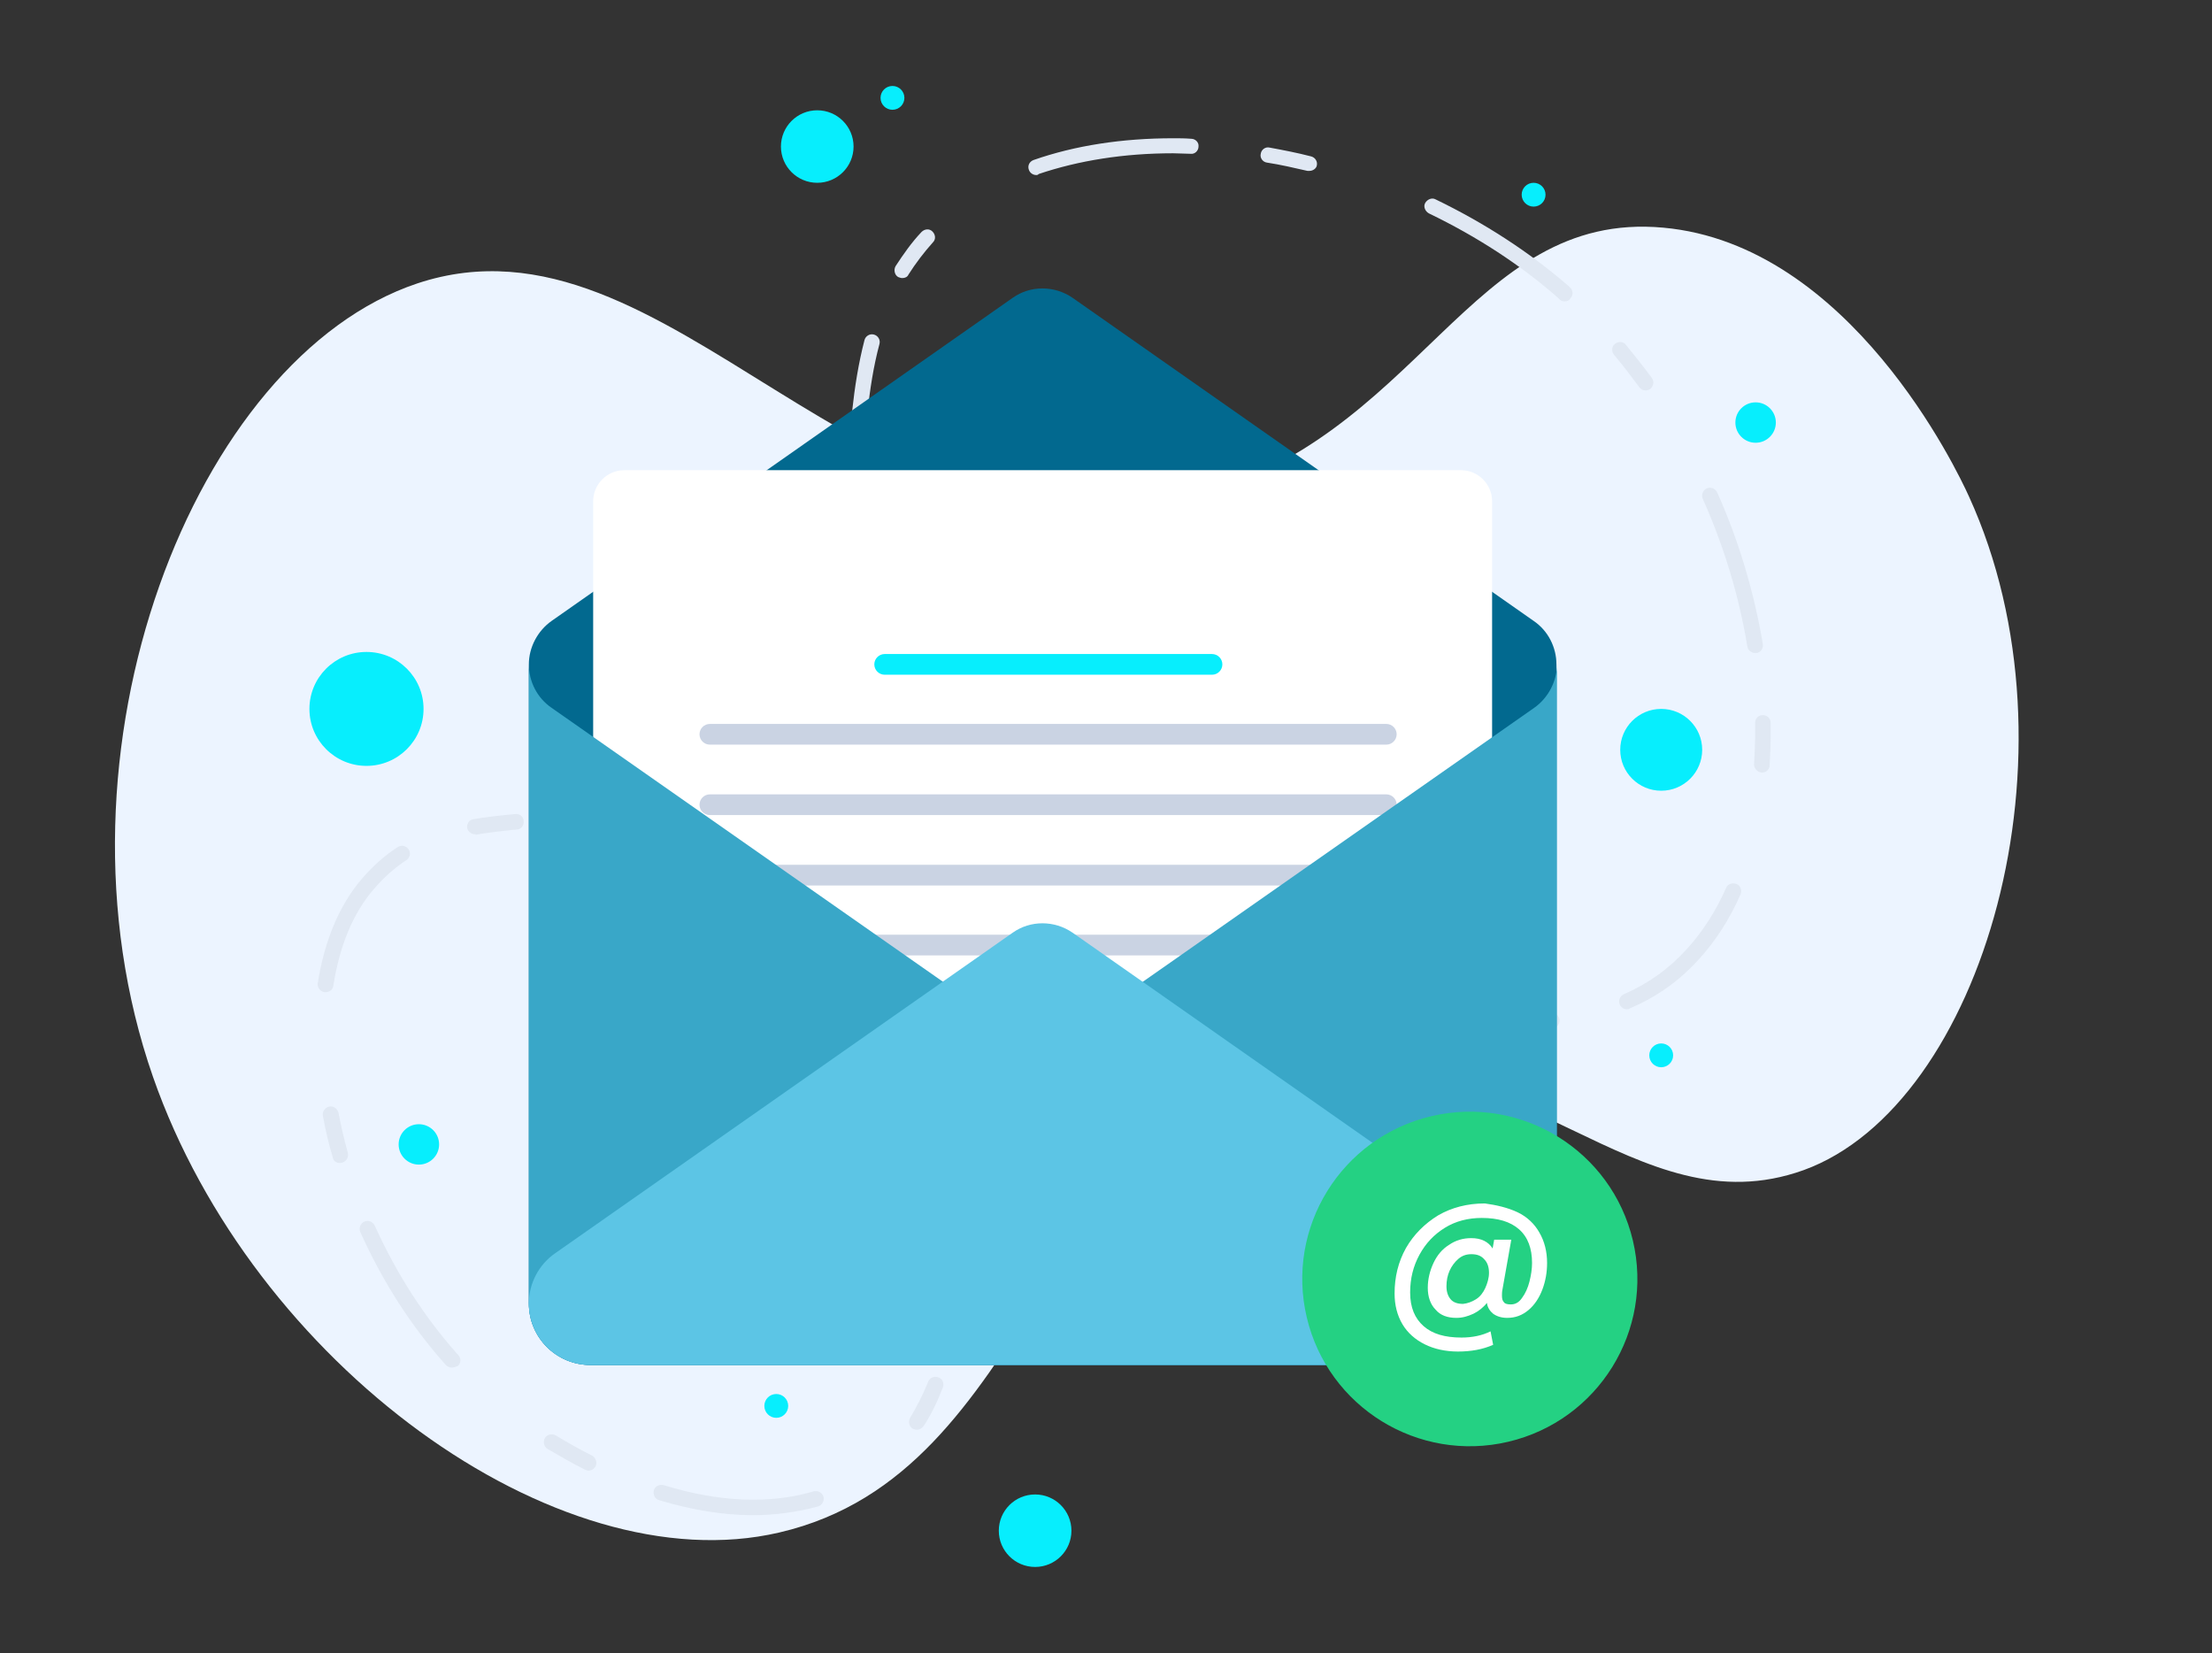 <svg xmlns="http://www.w3.org/2000/svg" width="384" height="287" viewBox="0 0 384 287" fill="none"><rect x="0" y="0" width="384" height="287" fill="#333333" stroke="none"/><g clip-path="url(#clip0_425_267)"><path d="M341.8 86.159C339.77 81.677 321.152 42.464 288.75 39.518C255.017 36.425 246.634 76.414 206.227 86.466C149.528 100.596 116.358 34.634 72.466 49.188C33.906 62.035 6.846 130.421 26.572 186.956C43.873 236.52 96.456 275.042 135.266 266.013C180.378 255.548 179.955 194.299 226.545 186.151C264.14 179.629 283.777 213.642 313.109 203.108C344.201 191.83 362.094 130.582 341.8 86.159Z" fill="#ECF4FF"></path><path d="M130.708 263.001C125.575 263.001 120.082 262.102 114.409 260.394C113.689 260.215 113.328 259.406 113.508 258.686C113.689 257.967 114.499 257.608 115.219 257.788C124.765 260.754 133.679 261.113 141.243 258.866C141.964 258.686 142.684 259.046 142.954 259.765C143.135 260.484 142.774 261.203 142.054 261.473C138.452 262.462 134.58 263.001 130.708 263.001ZM102.162 255.271C101.982 255.271 101.712 255.181 101.532 255.091C99.371 254.013 97.21 252.754 95.049 251.496C94.418 251.136 94.238 250.237 94.598 249.608C94.958 248.979 95.859 248.799 96.489 249.159C98.56 250.417 100.631 251.586 102.793 252.664C103.423 253.024 103.693 253.833 103.423 254.462C103.153 255.001 102.613 255.271 102.162 255.271ZM159.163 248.17C158.893 248.17 158.713 248.08 158.443 247.99C157.812 247.631 157.632 246.732 157.993 246.103C159.073 244.305 160.154 242.238 161.144 239.811C161.414 239.092 162.225 238.822 162.945 239.092C163.666 239.361 163.936 240.17 163.666 240.889C162.675 243.406 161.594 245.653 160.334 247.541C160.064 247.9 159.613 248.17 159.163 248.17ZM78.389 237.384C78.029 237.384 77.669 237.204 77.399 236.935C71.366 230.193 66.413 222.463 62.541 213.834C62.271 213.115 62.541 212.396 63.261 212.037C63.982 211.767 64.702 212.037 65.062 212.756C68.844 221.115 73.707 228.665 79.56 235.227C80.1 235.766 80.01 236.665 79.47 237.114C79.02 237.294 78.66 237.384 78.389 237.384ZM166.637 228.755C166.547 228.755 166.367 228.755 166.277 228.665C165.557 228.485 165.196 227.676 165.377 226.957C167.628 219.497 170.419 210.239 176.002 201.61C176.453 200.981 177.263 200.801 177.893 201.251C178.524 201.7 178.704 202.509 178.254 203.138C172.851 211.407 170.149 220.486 167.988 227.766C167.808 228.396 167.268 228.755 166.637 228.755ZM59.029 201.88C58.399 201.88 57.858 201.52 57.768 200.891C57.048 198.554 56.508 196.127 56.057 193.7C55.877 192.981 56.418 192.262 57.138 192.082C57.858 191.903 58.579 192.442 58.759 193.161C59.209 195.498 59.749 197.835 60.38 200.082C60.56 200.801 60.2 201.52 59.479 201.79C59.299 201.79 59.119 201.88 59.029 201.88ZM193.022 187.858C192.571 187.858 192.121 187.678 191.851 187.229C191.401 186.599 191.581 185.79 192.211 185.341C194.282 183.993 196.443 182.824 198.695 181.746C199.325 181.476 200.135 181.746 200.496 182.375C200.856 183.094 200.496 183.813 199.865 184.173C197.704 185.161 195.633 186.33 193.652 187.588C193.562 187.768 193.292 187.858 193.022 187.858ZM212.292 180.128C211.662 180.128 211.121 179.678 210.941 179.049C210.761 178.33 211.301 177.611 212.022 177.431C217.785 176.263 224.178 175.634 232.103 175.634C234.264 175.634 236.605 175.634 239.487 175.723C240.207 175.723 240.837 176.353 240.837 177.072C240.837 177.791 240.207 178.42 239.487 178.42C236.695 178.33 234.354 178.33 232.193 178.33C224.449 178.33 218.325 178.869 212.652 180.038C212.472 180.128 212.382 180.128 212.292 180.128ZM262.089 179.049C261.369 179.049 260.738 178.51 260.738 177.701C260.738 176.982 261.278 176.353 262.089 176.353C264.7 176.263 267.042 176.083 269.203 175.813C269.923 175.723 270.644 176.263 270.734 176.982C270.824 177.701 270.283 178.42 269.563 178.51C267.222 178.78 264.79 178.959 262.089 179.049ZM282.44 175.184C281.9 175.184 281.449 174.915 281.179 174.375C280.909 173.656 281.179 172.937 281.9 172.578C286.222 170.69 289.824 168.083 292.886 164.668C295.587 161.702 297.838 158.196 299.639 154.151C299.909 153.432 300.72 153.163 301.44 153.432C302.161 153.702 302.431 154.511 302.161 155.23C300.27 159.544 297.838 163.319 294.957 166.465C291.535 170.241 287.663 173.027 282.98 175.004C282.8 175.184 282.62 175.184 282.44 175.184ZM56.508 172.218C56.418 172.218 56.328 172.218 56.328 172.218C55.607 172.128 55.067 171.409 55.157 170.69C56.328 163.23 58.939 157.028 62.901 152.443C64.792 150.286 66.773 148.489 69.024 147.05C69.655 146.601 70.465 146.781 70.915 147.41C71.366 148.039 71.186 148.848 70.555 149.298C68.484 150.646 66.683 152.264 64.972 154.241C61.28 158.466 58.939 164.218 57.858 171.139C57.768 171.769 57.228 172.218 56.508 172.218ZM82.442 144.803C81.811 144.803 81.271 144.354 81.091 143.725C81.001 143.006 81.451 142.287 82.171 142.197C84.243 141.837 86.584 141.567 89.465 141.298C90.186 141.208 90.906 141.747 90.906 142.556C90.996 143.275 90.456 143.994 89.645 143.994C86.854 144.264 84.603 144.534 82.532 144.893C82.622 144.803 82.532 144.803 82.442 144.803ZM112.248 141.388C111.617 141.388 111.077 140.938 110.897 140.309C110.717 139.59 111.167 138.871 111.888 138.691C119.091 136.983 125.215 134.107 130.528 129.613C131.968 128.444 133.319 127.186 134.49 125.928C135.03 125.388 135.841 125.388 136.381 125.838C136.921 126.377 136.921 127.186 136.471 127.725C135.21 129.074 133.769 130.422 132.239 131.68C126.566 136.354 120.082 139.5 112.428 141.298C112.428 141.388 112.338 141.388 112.248 141.388ZM305.853 134.107C305.042 134.017 304.502 133.388 304.502 132.669C304.592 131.051 304.682 129.433 304.682 127.725C304.682 127.006 304.682 126.287 304.682 125.478C304.682 124.759 305.222 124.13 306.033 124.13C306.753 124.13 307.383 124.669 307.383 125.478C307.383 126.197 307.383 127.006 307.383 127.725C307.383 129.433 307.293 131.141 307.203 132.849C307.203 133.568 306.573 134.107 305.853 134.107ZM142.954 116.939C142.774 116.939 142.594 116.939 142.414 116.849C141.694 116.58 141.424 115.771 141.694 115.052C142.594 112.984 143.405 110.827 144.035 108.4C144.215 107.681 144.935 107.232 145.656 107.412C146.376 107.591 146.826 108.31 146.646 109.029C146.016 111.546 145.116 113.883 144.215 116.04C143.945 116.67 143.405 116.939 142.954 116.939ZM304.682 113.344C304.052 113.344 303.421 112.894 303.331 112.175C301.89 103.457 299.279 94.828 295.587 86.558C295.317 85.839 295.587 85.12 296.307 84.761C297.028 84.491 297.748 84.761 298.108 85.48C301.89 93.929 304.502 102.827 306.033 111.816C306.123 112.535 305.673 113.254 304.952 113.344C304.862 113.344 304.772 113.344 304.682 113.344ZM148.267 87.727C148.177 87.727 148.177 87.727 148.267 87.727C147.457 87.637 146.917 87.008 146.917 86.289L147.007 83.952C147.457 75.593 147.997 67.053 150.068 59.054C150.248 58.335 150.969 57.885 151.689 58.065C152.41 58.245 152.86 58.964 152.68 59.683C150.609 67.413 150.158 75.862 149.708 84.042L149.618 86.379C149.528 87.188 148.988 87.727 148.267 87.727ZM285.682 67.773C285.231 67.773 284.871 67.593 284.601 67.233C283.16 65.346 281.72 63.368 280.189 61.571C279.738 61.031 279.738 60.133 280.369 59.683C280.909 59.234 281.81 59.234 282.26 59.863C283.791 61.75 285.321 63.638 286.762 65.615C287.213 66.245 287.032 67.053 286.492 67.503C286.222 67.683 285.952 67.773 285.682 67.773ZM271.634 52.313C271.274 52.313 271.004 52.223 270.734 51.953L270.463 51.683C263.89 45.931 256.416 41.077 248.041 37.032C247.411 36.673 247.051 35.864 247.411 35.235C247.771 34.605 248.582 34.246 249.212 34.605C257.767 38.74 265.511 43.774 272.264 49.616L272.535 49.886C273.075 50.335 273.165 51.234 272.625 51.773C272.445 52.133 272.084 52.313 271.634 52.313ZM156.642 48.268C156.372 48.268 156.192 48.178 155.921 48.088C155.291 47.728 155.111 46.83 155.471 46.2C156.822 44.133 158.263 42.066 159.974 40.268C160.514 39.729 161.324 39.639 161.865 40.178C162.405 40.718 162.495 41.526 161.955 42.066C160.424 43.774 158.983 45.661 157.722 47.639C157.542 48.088 157.092 48.268 156.642 48.268ZM179.874 30.381C179.334 30.381 178.794 30.021 178.614 29.482C178.344 28.763 178.704 28.044 179.424 27.774C186.628 25.257 194.822 23.999 203.647 23.999C204.638 23.999 205.718 23.999 206.799 24.089C207.519 24.089 208.15 24.718 208.06 25.437C208.06 26.156 207.429 26.785 206.709 26.696C205.718 26.696 204.728 26.606 203.647 26.606C195.093 26.606 187.258 27.864 180.325 30.201C180.145 30.381 180.054 30.381 179.874 30.381ZM227.33 29.662C227.24 29.662 227.15 29.662 226.97 29.662C224.629 29.122 222.287 28.583 219.946 28.224C219.226 28.134 218.685 27.415 218.865 26.696C218.956 25.977 219.676 25.437 220.396 25.617C222.828 26.066 225.169 26.516 227.6 27.145C228.321 27.325 228.771 28.044 228.591 28.763C228.501 29.212 227.96 29.662 227.33 29.662Z" fill="#E0E8F3"></path><path d="M141.874 31.729C145.355 31.729 148.177 28.912 148.177 25.437C148.177 21.962 145.355 19.145 141.874 19.145C138.393 19.145 135.57 21.962 135.57 25.437C135.57 28.912 138.393 31.729 141.874 31.729Z" fill="#07EEFD"></path><path d="M72.716 202.149C74.656 202.149 76.228 200.58 76.228 198.644C76.228 196.708 74.656 195.138 72.716 195.138C70.777 195.138 69.204 196.708 69.204 198.644C69.204 200.58 70.777 202.149 72.716 202.149Z" fill="#07EEFD"></path><path d="M304.772 76.851C306.712 76.851 308.284 75.281 308.284 73.345C308.284 71.409 306.712 69.84 304.772 69.84C302.832 69.84 301.26 71.409 301.26 73.345C301.26 75.281 302.832 76.851 304.772 76.851Z" fill="#07EEFD"></path><path d="M179.694 271.989C183.176 271.989 185.998 269.172 185.998 265.697C185.998 262.223 183.176 259.406 179.694 259.406C176.213 259.406 173.391 262.223 173.391 265.697C173.391 269.172 176.213 271.989 179.694 271.989Z" fill="#07EEFD"></path><path d="M288.383 137.253C292.312 137.253 295.497 134.074 295.497 130.152C295.497 126.231 292.312 123.051 288.383 123.051C284.454 123.051 281.269 126.231 281.269 130.152C281.269 134.074 284.454 137.253 288.383 137.253Z" fill="#07EEFD"></path><path d="M154.931 19.055C156.075 19.055 157.002 18.13 157.002 16.988C157.002 15.846 156.075 14.921 154.931 14.921C153.787 14.921 152.86 15.846 152.86 16.988C152.86 18.13 153.787 19.055 154.931 19.055Z" fill="#07EEFD"></path><path d="M266.231 35.864C267.375 35.864 268.302 34.938 268.302 33.796C268.302 32.655 267.375 31.729 266.231 31.729C265.087 31.729 264.16 32.655 264.16 33.796C264.16 34.938 265.087 35.864 266.231 35.864Z" fill="#07EEFD"></path><path d="M134.76 246.103C135.904 246.103 136.831 245.177 136.831 244.035C136.831 242.894 135.904 241.968 134.76 241.968C133.616 241.968 132.689 242.894 132.689 244.035C132.689 245.177 133.616 246.103 134.76 246.103Z" fill="#07EEFD"></path><path d="M288.383 185.251C289.527 185.251 290.454 184.326 290.454 183.184C290.454 182.042 289.527 181.117 288.383 181.117C287.239 181.117 286.312 182.042 286.312 183.184C286.312 184.326 287.239 185.251 288.383 185.251Z" fill="#07EEFD"></path><path d="M63.621 132.939C69.092 132.939 73.527 128.512 73.527 123.051C73.527 117.591 69.092 113.164 63.621 113.164C58.151 113.164 53.716 117.591 53.716 123.051C53.716 128.512 58.151 132.939 63.621 132.939Z" fill="#07EEFD"></path><path d="M175.822 51.683L95.769 107.771C93.338 109.479 91.807 112.355 91.807 115.321V226.238C91.807 232.171 96.579 236.935 102.523 236.935H259.477C265.421 236.935 270.193 232.171 270.193 226.238V115.321C270.193 112.355 268.753 109.479 266.231 107.771L186.178 51.683C183.026 49.526 178.884 49.526 175.822 51.683Z" fill="#02698F"></path><path d="M102.973 87.008V190.914C102.973 193.88 105.404 196.307 108.376 196.307H253.624C256.596 196.307 259.027 193.88 259.027 190.914V87.008C259.027 84.042 256.596 81.615 253.624 81.615H108.376C105.404 81.615 102.973 84.042 102.973 87.008Z" fill="white"></path><path d="M210.401 117.119H153.58C152.59 117.119 151.779 116.31 151.779 115.321C151.779 114.333 152.59 113.524 153.58 113.524H210.401C211.391 113.524 212.202 114.333 212.202 115.321C212.202 116.31 211.391 117.119 210.401 117.119Z" fill="#07EEFD"></path><path d="M240.657 129.253H123.234C122.243 129.253 121.433 128.444 121.433 127.456C121.433 126.467 122.243 125.658 123.234 125.658H240.657C241.648 125.658 242.458 126.467 242.458 127.456C242.458 128.444 241.648 129.253 240.657 129.253Z" fill="#CAD3E3"></path><path d="M240.657 141.478H123.234C122.243 141.478 121.433 140.669 121.433 139.68C121.433 138.691 122.243 137.882 123.234 137.882H240.657C241.648 137.882 242.458 138.691 242.458 139.68C242.458 140.669 241.648 141.478 240.657 141.478Z" fill="#CAD3E3"></path><path d="M240.657 153.702H123.234C122.243 153.702 121.433 152.893 121.433 151.904C121.433 150.915 122.243 150.106 123.234 150.106H240.657C241.648 150.106 242.458 150.915 242.458 151.904C242.458 152.893 241.648 153.702 240.657 153.702Z" fill="#CAD3E3"></path><path d="M240.657 165.836H123.234C122.243 165.836 121.433 165.027 121.433 164.039C121.433 163.05 122.243 162.241 123.234 162.241H240.657C241.648 162.241 242.458 163.05 242.458 164.039C242.458 165.027 241.648 165.836 240.657 165.836Z" fill="#CAD3E3"></path><path d="M240.657 178.06H123.234C122.243 178.06 121.433 177.251 121.433 176.263C121.433 175.274 122.243 174.465 123.234 174.465H240.657C241.648 174.465 242.458 175.274 242.458 176.263C242.458 177.251 241.648 178.06 240.657 178.06Z" fill="#CAD3E3"></path><path d="M102.523 236.935C96.579 236.935 91.807 232.171 91.807 226.238V115.321C91.807 118.288 93.248 121.164 95.769 122.872L181.045 182.555L266.321 122.872C268.753 121.164 270.283 118.288 270.283 115.321V226.238C270.283 232.171 265.511 236.935 259.568 236.935H102.523Z" fill="#39A7C8"></path><path d="M175.822 161.881L96.399 217.52C93.518 219.497 91.807 222.823 91.807 226.238C91.807 232.171 96.579 236.935 102.523 236.935H259.478C265.421 236.935 270.193 232.171 270.193 226.238C270.193 222.733 268.482 219.497 265.601 217.52L186.178 161.881C183.026 159.724 178.884 159.724 175.822 161.881Z" fill="#5CC5E5"></path><path d="M261.843 250.255C277.476 246.57 287.157 230.933 283.466 215.329C279.774 199.724 264.109 190.061 248.475 193.746C232.842 197.43 223.162 213.067 226.853 228.672C230.545 244.276 246.21 253.939 261.843 250.255Z" fill="#24D183"></path><path d="M263.44 210.419C265.15 211.228 266.411 212.486 267.222 213.924C268.122 215.452 268.572 217.25 268.572 219.227C268.572 220.845 268.302 222.373 267.762 223.812C267.222 225.25 266.411 226.508 265.331 227.407C264.25 228.306 263.079 228.755 261.639 228.755C260.648 228.755 259.838 228.486 259.207 228.036C258.667 227.587 258.217 226.957 258.127 226.149C257.496 226.957 256.686 227.587 255.785 228.036C254.795 228.486 253.894 228.755 252.814 228.755C251.283 228.755 250.022 228.306 249.212 227.317C248.311 226.418 247.861 225.07 247.861 223.542C247.861 222.014 248.221 220.576 248.852 219.227C249.482 217.879 250.382 216.801 251.553 216.081C252.724 215.273 253.984 214.913 255.425 214.913C257.136 214.913 258.397 215.542 259.117 216.711L259.387 215.183H262.359L260.828 223.812C260.738 224.261 260.738 224.62 260.738 224.89C260.738 225.429 260.828 225.789 261.098 226.059C261.278 226.328 261.729 226.418 262.269 226.418C263.079 226.418 263.71 226.059 264.25 225.25C264.79 224.531 265.241 223.542 265.511 222.463C265.781 221.385 265.961 220.306 265.961 219.227C265.961 216.711 265.241 214.733 263.71 213.385C262.179 212.037 260.018 211.408 257.226 211.408C254.885 211.408 252.724 211.947 250.833 213.115C248.942 214.284 247.501 215.812 246.42 217.789C245.34 219.767 244.799 221.924 244.799 224.351C244.799 226.957 245.61 228.845 247.141 230.193C248.672 231.542 250.833 232.171 253.714 232.171C255.605 232.171 257.316 231.811 258.757 231.092L259.207 233.429C257.406 234.238 255.335 234.598 253.084 234.598C250.923 234.598 248.942 234.148 247.321 233.339C245.7 232.53 244.349 231.362 243.449 229.834C242.548 228.306 242.098 226.508 242.098 224.531C242.098 221.654 242.728 219.048 244.079 216.621C245.43 214.284 247.321 212.396 249.662 210.958C252.003 209.61 254.705 208.891 257.766 208.891C259.748 209.16 261.729 209.61 263.44 210.419ZM256.236 225.519C256.956 225.07 257.496 224.351 257.857 223.542C258.217 222.733 258.487 221.834 258.487 220.935C258.487 219.947 258.217 219.138 257.676 218.598C257.136 217.969 256.416 217.699 255.425 217.699C254.525 217.699 253.804 217.969 253.174 218.508C252.544 219.048 252.003 219.767 251.643 220.576C251.283 221.385 251.103 222.283 251.103 223.272C251.103 224.261 251.373 224.98 251.823 225.519C252.273 226.059 252.994 226.328 253.984 226.328C254.795 226.238 255.515 225.969 256.236 225.519Z" fill="white"></path></g><defs><clipPath id="clip0_425_267"><rect width="384" height="287" fill="white"></rect></clipPath></defs></svg>